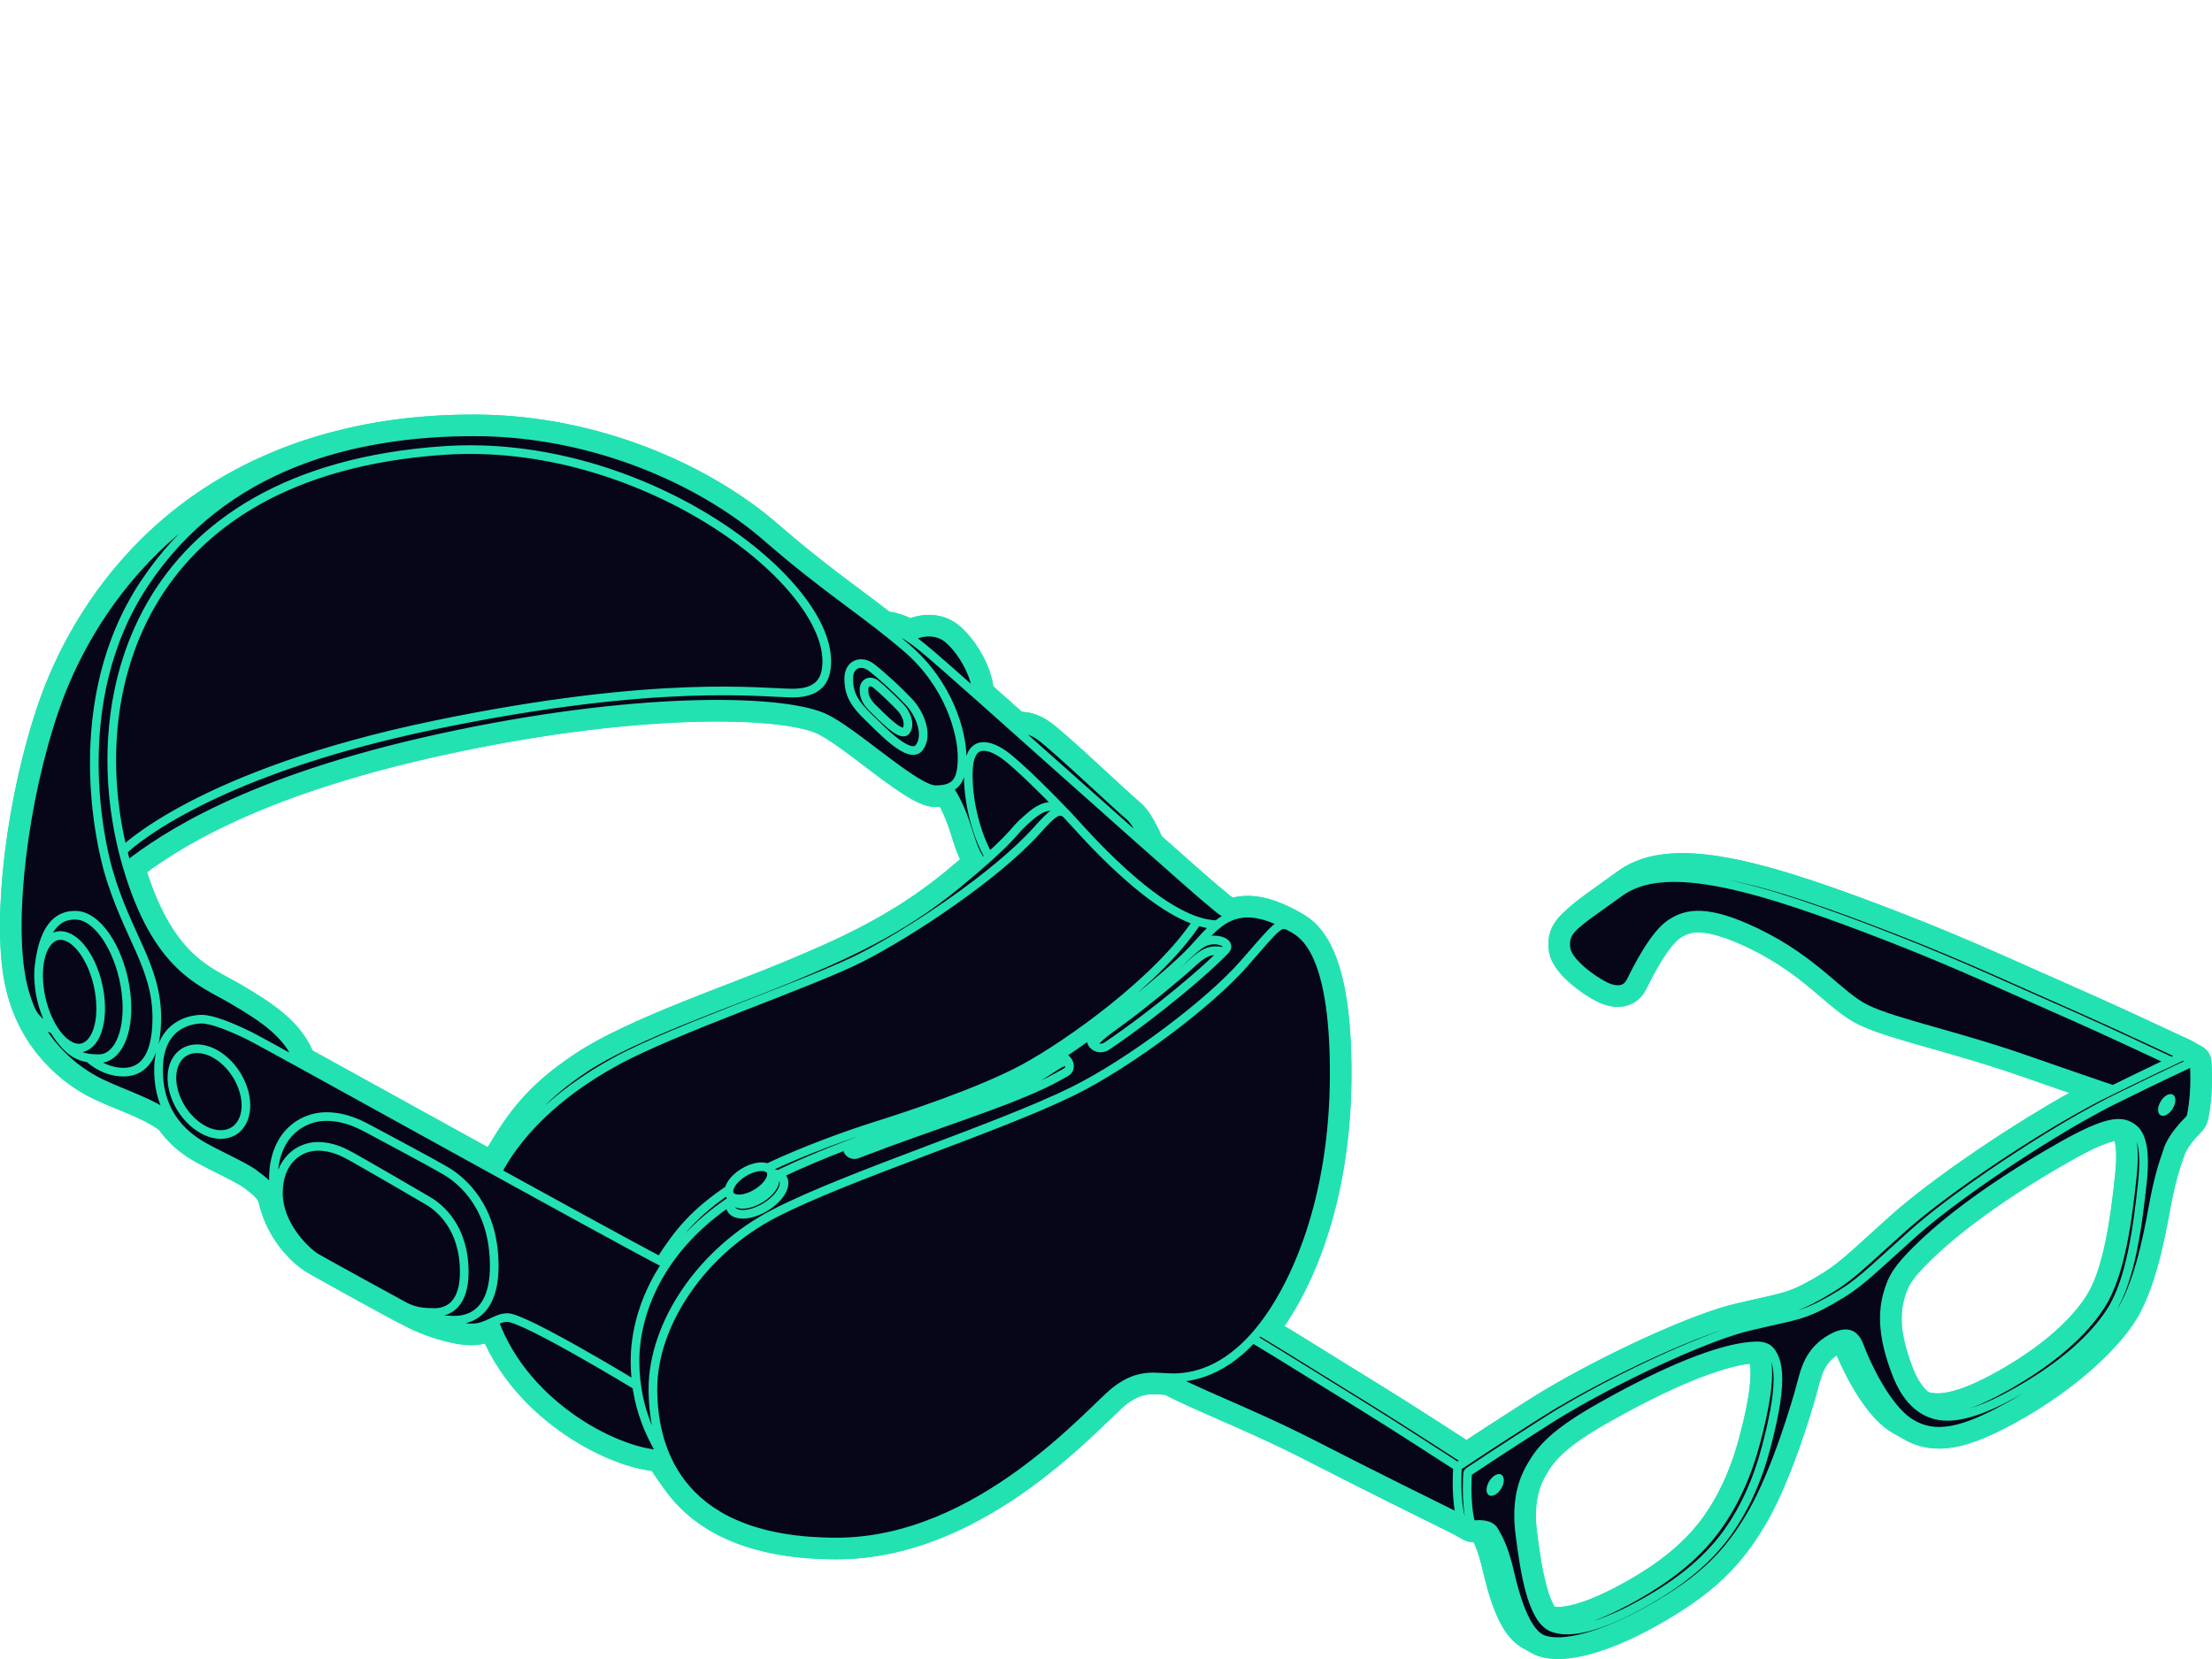 <?xml version="1.0" encoding="UTF-8"?>
<svg xmlns="http://www.w3.org/2000/svg" width="128" height="96" viewBox="0 0 128 96" fill="none">
  <g id="variant=glasses, color=primary, bg-color=body" clip-path="url(#clip0_509_25976)">
    <g id="ramblr_gfx_devices_ar_mr">
      <g id="Group">
        <g id="Group_2">
          <path id="Vector" d="M90.153 94.999C89.838 94.999 89.562 94.96 89.334 94.882C89.265 94.859 89.196 94.827 89.129 94.788L88.544 94.457C88.161 94.231 87.806 93.738 87.491 92.992C87.165 92.227 86.94 91.344 86.78 90.66C86.447 89.243 86.155 88.733 85.897 88.284L85.867 88.232L85.807 88.225C85.736 88.217 85.665 88.214 85.598 88.214C85.46 88.214 85.338 88.228 85.261 88.239C85.255 88.239 85.247 88.24 85.239 88.24C85.209 88.24 85.183 88.233 85.162 88.219L84.411 87.806L84.39 87.796C82.744 86.985 79.679 85.475 75.945 83.562C74.095 82.614 72.378 81.862 70.864 81.199C69.202 80.471 67.89 79.897 67.067 79.353C66.48 78.965 65.942 78.36 65.319 77.66C65.177 77.499 65.028 77.333 64.873 77.161C64.03 76.232 62.956 75.142 61.375 74.098C60.162 73.296 59.178 72.834 58.369 72.684C58.162 72.644 57.969 72.625 57.779 72.625C57.345 72.625 56.944 72.724 56.516 72.937C56.073 73.157 55.541 73.639 54.935 74.368C54.465 74.938 54.057 75.526 53.814 75.879L53.777 75.933C53.606 76.18 53.381 76.305 53.106 76.305C53.063 76.305 53.019 76.301 52.973 76.295C52.694 76.257 52.433 76.106 52.303 76.02C51.894 75.75 51.392 75.296 51.024 74.864C50.815 74.62 50.644 74.377 50.528 74.162C50.403 73.928 50.342 73.731 50.342 73.561C50.343 73.267 50.385 73.061 50.482 72.873C50.554 72.733 50.659 72.606 50.812 72.472C50.829 72.455 51.083 72.201 52.003 71.672C52.249 71.53 52.736 71.273 53.353 70.947C53.686 70.772 54.045 70.582 54.423 70.381C55.046 70.051 55.756 69.891 56.594 69.891C57.648 69.891 58.894 70.146 60.404 70.672C63.198 71.641 66.645 73.483 69.649 75.156C72.323 76.645 74.532 78.017 76.871 79.471C77.717 79.996 78.566 80.524 79.459 81.072C80.81 81.901 83.163 83.421 84.294 84.151L84.867 84.52L84.932 84.477C85.677 83.983 86.982 83.128 88.968 81.861C89.504 81.519 90.114 81.155 90.779 80.778C94.283 78.795 98.514 76.924 100.62 76.424C101.152 76.297 101.594 76.198 101.973 76.113L102.019 76.103C102.563 75.981 102.992 75.885 103.371 75.778C104.017 75.594 104.525 75.374 105.29 74.944L105.313 74.966L105.498 74.826C106.235 74.403 106.733 74.053 107.361 73.52C107.742 73.197 108.173 72.805 108.72 72.308C109.112 71.952 109.562 71.543 110.107 71.056C112.209 69.174 116.438 66.259 119.943 64.275C120.607 63.899 121.217 63.574 121.754 63.308L122.275 63.052L122.011 62.962C120.443 62.429 118.888 61.891 117.387 61.365C115.424 60.677 113.617 60.163 112.022 59.71C110.275 59.213 108.896 58.821 108.003 58.393C107.368 58.088 106.751 57.562 106.036 56.953C105.871 56.813 105.701 56.667 105.522 56.518C104.557 55.711 103.34 54.776 101.628 53.955C100.313 53.325 99.275 52.999 98.451 52.959C98.39 52.956 98.329 52.955 98.27 52.955C97.673 52.955 97.159 53.115 96.652 53.46C96.244 53.737 95.784 54.286 95.287 55.091C94.903 55.715 94.581 56.354 94.389 56.736L94.359 56.796C94.204 57.106 93.953 57.264 93.614 57.264C93.345 57.264 93.083 57.165 92.911 57.082C92.468 56.87 91.907 56.488 91.482 56.109C91.241 55.896 91.038 55.679 90.893 55.481C90.735 55.266 90.647 55.079 90.624 54.911C90.584 54.619 90.596 54.409 90.666 54.209C90.718 54.061 90.804 53.921 90.937 53.768C90.952 53.749 91.171 53.461 92.004 52.815C92.23 52.64 92.682 52.316 93.254 51.906L93.307 51.867C93.588 51.666 93.897 51.444 94.221 51.211C95.009 50.642 96.031 50.366 97.344 50.366C98.17 50.366 99.099 50.473 100.185 50.692C103.09 51.277 106.762 52.636 109.971 53.888C112.833 55.003 115.216 56.066 117.739 57.192L117.801 57.22C118.679 57.611 119.576 58.012 120.519 58.425C121.95 59.054 124.489 60.239 125.709 60.809C125.709 60.809 126.291 61.081 126.359 61.111L126.947 61.444C126.965 61.455 126.969 61.474 126.97 61.488C126.979 61.643 126.999 62.023 127 62.337C127.001 62.889 126.969 63.719 126.804 64.542C126.784 64.638 126.728 64.739 126.649 64.819C126.525 64.942 126.278 65.198 126.032 65.515C125.753 65.878 125.559 66.216 125.454 66.519C125.18 67.314 124.896 68.135 124.57 69.937C124.412 70.806 124.191 71.947 123.875 73.064C123.509 74.363 123.09 75.364 122.629 76.041C121.451 77.781 119.083 79.788 116.448 81.277C114.955 82.123 113.835 82.593 112.925 82.757C112.677 82.801 112.436 82.824 112.21 82.824C111.613 82.824 111.07 82.668 110.55 82.347L109.963 82.016C109.214 81.555 108.539 80.578 108.105 79.84C107.621 79.016 107.264 78.205 107.129 77.855L107.091 77.753C107.024 77.576 106.955 77.394 106.858 77.237L106.821 77.178L106.751 77.181C106.529 77.192 106.265 77.284 105.964 77.454C105.398 77.774 104.969 78.215 104.688 78.763C104.469 79.188 104.355 79.624 104.254 80.009L104.212 80.168C104.094 80.618 103.743 81.839 103.251 83.248C102.823 84.474 102.157 86.209 101.411 87.516C100.699 88.767 99.947 89.751 99.045 90.611C98.136 91.476 97.017 92.272 95.525 93.117C93.38 94.331 91.472 94.999 90.153 94.999ZM101.652 77.881C101.485 77.881 101.281 77.898 100.991 77.936C99.901 78.083 97.363 78.732 92.597 81.428C91.332 82.144 90.444 82.751 89.8 83.338C89.158 83.921 88.821 84.444 88.576 84.879C88.441 85.118 88.267 85.451 88.128 85.899C87.959 86.446 87.874 87.056 87.876 87.712C87.877 88.062 87.901 88.421 87.949 88.78C88.093 89.917 88.266 91.106 88.543 92.098C88.785 92.959 89.067 93.544 89.406 93.887L89.428 93.91L89.46 93.918C89.65 93.968 89.864 93.994 90.096 93.994C91.202 93.994 92.74 93.441 94.667 92.35C96.647 91.23 98.123 90.011 99.18 88.625C100.257 87.21 101.075 85.466 101.61 83.44C101.906 82.323 102.299 80.696 102.297 79.455C102.296 78.978 102.234 78.586 102.114 78.291C102.057 78.149 101.998 78.034 101.934 77.941L101.904 77.896L101.849 77.89C101.787 77.884 101.722 77.881 101.652 77.881ZM122.593 65.001C122.443 65.001 122.281 65.02 122.098 65.061C121.451 65.204 120.562 65.604 119.3 66.318C114.531 69.017 111.998 71.238 110.913 72.321C110.417 72.817 110.056 73.207 109.784 73.615C109.535 73.992 109.364 74.386 109.214 74.935C109.097 75.365 109.038 75.825 109.039 76.301C109.043 77.532 109.444 78.715 109.745 79.498C110.082 80.369 110.529 81.018 111.074 81.429L111.087 81.438L111.102 81.444C111.266 81.509 111.437 81.558 111.613 81.589C111.769 81.616 111.935 81.63 112.108 81.63C113.12 81.63 114.437 81.164 116.134 80.203C118.629 78.791 120.505 77.182 121.558 75.55C122.083 74.734 122.495 73.587 122.816 72.043C123.089 70.732 123.253 69.355 123.391 68.063C123.436 67.641 123.458 67.255 123.457 66.916C123.455 66.258 123.366 65.746 123.194 65.394C123.132 65.266 123.059 65.159 122.972 65.069L122.947 65.044L122.913 65.036C122.812 65.012 122.708 65.001 122.593 65.001Z" stroke="#23E2B1" stroke-width="2" stroke-linecap="round" stroke-linejoin="round"></path>
          <path id="Vector_2" d="M84.578 87.889C83.048 87.135 79.831 85.553 75.945 83.562C72.06 81.573 68.637 80.39 67.067 79.353C66.349 78.878 65.721 78.098 64.873 77.161C64.025 76.227 62.96 75.145 61.375 74.098C60.086 73.246 59.132 72.825 58.369 72.684C57.604 72.54 57.035 72.679 56.516 72.937C55.992 73.197 55.43 73.772 54.935 74.368C54.441 74.966 54.017 75.586 53.776 75.933C53.546 76.267 53.248 76.333 52.973 76.296C52.697 76.257 52.441 76.112 52.302 76.021C51.928 75.773 51.424 75.335 51.024 74.865C50.823 74.63 50.648 74.387 50.528 74.163C50.408 73.939 50.342 73.738 50.342 73.561C50.343 73.28 50.381 73.068 50.482 72.873C50.633 72.581 50.934 72.334 51.474 72.017C52.014 71.7 52.793 71.313 53.894 70.727C55.351 69.955 57.339 70.135 59.875 71.017C62.41 71.897 65.491 73.48 69.12 75.502C72.748 77.521 75.513 79.323 78.93 81.417C80.639 82.466 84.049 84.683 84.338 84.865M84.578 87.889C84.552 87.871 84.532 87.844 84.522 87.807C84.357 87.196 84.314 86.436 84.312 85.831C84.311 85.45 84.327 85.132 84.339 84.95C84.342 84.904 84.372 84.852 84.412 84.823C84.833 84.541 86.241 83.601 88.968 81.861C89.515 81.512 90.127 81.147 90.779 80.778C94.076 78.913 98.4 76.951 100.62 76.424C101.959 76.106 102.726 75.961 103.371 75.778C104.009 75.597 104.527 75.376 105.338 74.917C105.348 74.911 105.357 74.906 105.367 74.9C105.376 74.895 105.386 74.889 105.396 74.884C106.208 74.424 106.725 74.06 107.361 73.52C108.006 72.973 108.772 72.251 110.107 71.056C112.323 69.072 116.644 66.142 119.943 64.276C120.594 63.907 121.207 63.579 121.754 63.308C124.482 61.962 125.889 61.309 126.31 61.115C126.33 61.106 126.349 61.106 126.362 61.113L126.947 61.444M84.578 87.889L85.161 88.218M84.867 84.52C84.578 84.338 81.168 82.121 79.459 81.072C76.042 78.978 73.277 77.176 69.649 75.156C66.02 73.135 62.939 71.552 60.404 70.672C57.868 69.789 55.88 69.609 54.423 70.381C53.322 70.967 52.379 71.455 52.003 71.672C51.068 72.21 50.818 72.466 50.818 72.466M125.656 61.42C124.763 61.003 121.675 59.556 120.043 58.838C116.364 57.225 113.373 55.813 109.496 54.301C105.618 52.788 102.344 51.636 99.71 51.106C97.074 50.574 95.079 50.663 93.745 51.624C92.736 52.353 92.02 52.842 91.529 53.229C91.038 53.615 90.775 53.901 90.666 54.21C90.594 54.417 90.585 54.632 90.624 54.911C90.648 55.086 90.742 55.275 90.893 55.481C91.043 55.687 91.25 55.904 91.482 56.11C91.945 56.522 92.505 56.888 92.911 57.083C93.061 57.155 93.335 57.264 93.614 57.264C93.892 57.264 94.177 57.159 94.359 56.797C94.548 56.421 94.881 55.75 95.287 55.091C95.694 54.433 96.17 53.788 96.652 53.46C97.13 53.135 97.674 52.92 98.451 52.959C99.227 52.997 100.231 53.285 101.628 53.955C103.344 54.779 104.551 55.706 105.522 56.518C106.494 57.331 107.225 58.02 108.003 58.393C109.704 59.209 113.26 59.918 117.387 61.365C119.182 61.995 120.84 62.565 122.275 63.052M126.359 61.111C126.047 60.97 122.358 59.234 120.518 58.425C116.84 56.811 113.849 55.399 109.971 53.888C106.093 52.375 102.82 51.223 100.185 50.693C97.549 50.16 95.555 50.25 94.221 51.211C93.212 51.94 92.346 52.55 92.004 52.815C91.153 53.474 90.942 53.762 90.942 53.762M126.947 61.444C126.933 61.437 126.915 61.437 126.895 61.446C126.474 61.639 125.066 62.293 122.339 63.639C121.791 63.91 121.179 64.238 120.527 64.606C117.229 66.473 112.908 69.403 110.691 71.387C109.356 72.581 108.591 73.304 107.946 73.851C107.31 74.391 106.793 74.755 105.98 75.215C105.971 75.22 105.961 75.226 105.951 75.231C105.942 75.237 105.932 75.242 105.923 75.247C105.111 75.707 104.594 75.927 103.955 76.109C103.311 76.291 102.544 76.436 101.205 76.755C98.984 77.282 94.66 79.244 91.363 81.109C90.712 81.478 90.099 81.843 89.552 82.192C86.826 83.932 85.418 84.872 84.997 85.154C84.956 85.182 84.926 85.235 84.923 85.281C84.912 85.463 84.896 85.781 84.897 86.162C84.899 86.766 84.942 87.526 85.107 88.137C85.127 88.211 85.184 88.248 85.261 88.239C85.414 88.217 85.651 88.199 85.88 88.236C86.112 88.273 86.337 88.367 86.463 88.583C86.767 89.112 87.04 89.611 87.364 90.991C87.525 91.679 87.753 92.566 88.075 93.323C88.353 93.98 88.703 94.537 89.129 94.788M126.947 61.444C126.96 61.452 126.969 61.467 126.97 61.488C126.97 61.488 126.999 61.957 127 62.337C127.002 62.942 126.963 63.748 126.804 64.542C126.784 64.638 126.726 64.741 126.649 64.819C126.497 64.969 126.262 65.218 126.032 65.515C125.803 65.813 125.577 66.162 125.455 66.519C125.153 67.39 124.885 68.195 124.57 69.937C124.412 70.806 124.191 71.947 123.875 73.064C123.56 74.184 123.147 75.28 122.628 76.041C121.577 77.596 119.376 79.622 116.448 81.277C114.982 82.107 113.857 82.589 112.925 82.757C111.994 82.924 111.251 82.78 110.548 82.347M110.548 82.347C109.847 81.916 109.193 81.029 108.689 80.171C108.185 79.313 107.829 78.486 107.714 78.186C107.598 77.886 107.484 77.523 107.232 77.324C106.982 77.123 106.589 77.1 105.964 77.454C105.962 77.456 105.96 77.457 105.958 77.458C105.956 77.459 105.953 77.46 105.951 77.462C105.326 77.815 104.935 78.281 104.688 78.763C104.439 79.246 104.327 79.737 104.212 80.168C104.1 80.597 103.748 81.823 103.251 83.248C102.753 84.673 102.107 86.296 101.411 87.517C100.712 88.744 99.975 89.725 99.045 90.611C98.114 91.497 96.99 92.288 95.525 93.117L95.516 93.122C92.591 94.777 90.391 95.242 89.333 94.882C89.263 94.858 89.195 94.827 89.129 94.788M110.548 82.347L109.963 82.016C109.263 81.585 108.609 80.698 108.105 79.84C107.601 78.982 107.245 78.156 107.129 77.855C107.044 77.634 106.959 77.378 106.82 77.179M89.129 94.788L88.544 94.457C88.118 94.206 87.768 93.649 87.491 92.992C87.168 92.235 86.94 91.348 86.78 90.66C86.456 89.28 86.182 88.781 85.879 88.252C85.875 88.245 85.871 88.24 85.867 88.233M89.429 93.91C90.441 94.195 92.131 93.785 94.667 92.35C96.488 91.32 98.045 90.114 99.18 88.625C100.311 87.139 101.104 85.357 101.61 83.44C101.972 82.073 102.298 80.594 102.297 79.455C102.295 79.003 102.241 78.605 102.114 78.291C102.05 78.132 101.982 78.001 101.903 77.897M111.085 81.438C111.252 81.505 111.428 81.556 111.613 81.589C112.753 81.791 114.313 81.234 116.134 80.203C118.842 78.671 120.582 77.061 121.558 75.55C122.153 74.627 122.539 73.375 122.816 72.043C123.093 70.71 123.26 69.296 123.39 68.063C123.437 67.621 123.458 67.243 123.457 66.916C123.454 66.164 123.341 65.696 123.194 65.394C123.117 65.237 123.031 65.127 122.948 65.046M99.764 88.956C100.896 87.47 101.688 85.687 102.195 83.771C102.556 82.404 102.883 80.925 102.881 79.786C102.88 79.334 102.826 78.936 102.698 78.622C102.554 78.261 102.387 78.048 102.122 77.951C101.859 77.853 101.507 77.868 100.991 77.936C99.949 78.077 97.473 78.669 92.597 81.429C91.259 82.186 90.4 82.791 89.8 83.338C89.2 83.883 88.859 84.377 88.576 84.879C88.452 85.1 88.273 85.434 88.128 85.899C87.984 86.365 87.874 86.96 87.876 87.712C87.877 88.038 87.898 88.394 87.949 88.78C88.086 89.861 88.259 91.083 88.543 92.098C88.828 93.112 89.219 93.924 89.816 94.173C90.799 94.576 92.543 94.214 95.252 92.681C97.072 91.651 98.629 90.445 99.764 88.956ZM122.143 75.88C122.737 74.957 123.123 73.706 123.4 72.374C123.677 71.041 123.844 69.627 123.975 68.394C124.022 67.952 124.042 67.573 124.041 67.247C124.039 66.495 123.926 66.026 123.778 65.725C123.633 65.425 123.451 65.295 123.325 65.216C123.042 65.034 122.699 64.927 122.098 65.061C121.496 65.195 120.637 65.561 119.299 66.319C114.423 69.078 111.951 71.285 110.913 72.321C110.396 72.838 110.047 73.22 109.784 73.615C109.522 74.01 109.357 74.412 109.214 74.935C109.089 75.391 109.038 75.849 109.039 76.301C109.043 77.439 109.378 78.544 109.745 79.499C110.262 80.836 111.061 81.718 112.198 81.92C113.337 82.122 114.898 81.564 116.718 80.534C119.427 79.001 121.167 77.392 122.143 75.88Z" stroke="#23E2B1" stroke-width="2" stroke-linecap="round" stroke-linejoin="round"></path>
          <path id="Vector_3" d="M125.379 63.376C125.242 63.453 125.117 63.587 125.027 63.74C124.935 63.896 124.879 64.067 124.88 64.223C124.88 64.378 124.937 64.487 125.029 64.537C125.12 64.588 125.245 64.58 125.382 64.502C125.521 64.424 125.644 64.291 125.735 64.138C125.826 63.983 125.882 63.811 125.881 63.656C125.881 63.5 125.825 63.392 125.732 63.341C125.642 63.29 125.518 63.297 125.379 63.376Z" stroke="#23E2B1" stroke-width="2" stroke-linecap="round" stroke-linejoin="round"></path>
          <path id="Vector_4" d="M86.876 86.126C86.966 85.973 87.022 85.801 87.021 85.646C87.021 85.49 86.964 85.382 86.874 85.33C86.783 85.279 86.657 85.287 86.519 85.366C86.381 85.443 86.257 85.577 86.166 85.73C86.076 85.885 86.021 86.056 86.021 86.212C86.022 86.367 86.078 86.476 86.169 86.527C86.259 86.577 86.385 86.569 86.522 86.492C86.661 86.413 86.786 86.28 86.876 86.126Z" stroke="#23E2B1" stroke-width="2" stroke-linecap="round" stroke-linejoin="round"></path>
        </g>
        <g id="Group_3">
          <path id="Vector_5" d="M74.672 53.636C73.213 52.819 72.202 52.706 71.404 52.963C70.826 52.963 70.487 52.525 69.896 52.062C69.647 51.867 68.145 50.543 66.397 48.993C66.397 48.992 65.843 47.607 65.312 47.183C64.781 46.759 61.004 43.172 60.177 42.594C59.351 42.015 58.797 42.229 58.797 42.229C58.097 41.604 57.286 40.881 56.5 40.183C56.541 39.18 55.711 37.696 54.879 36.982C54.046 36.269 52.917 36.674 52.645 36.912C52.09 36.539 51.705 36.422 51.066 36.35C49.16 34.857 47.254 33.594 44.339 31.062C40.709 27.91 34.453 24.988 27.429 24.988C26.006 24.988 24.563 25.068 23.129 25.252C10.222 26.942 4.991 35.748 3.18 40.993C1.37 46.238 0.544 53.132 1.252 56.69C1.961 60.247 4.44 62.012 5.827 62.677C7.214 63.342 8.807 63.797 9.946 64.694L9.947 64.693C10.508 65.547 11.27 66.07 11.871 66.4C12.801 66.91 14.178 67.527 14.69 67.912C15.202 68.298 15.749 68.67 15.941 69.341L15.945 69.343C16.351 71.226 17.682 72.422 18.301 72.782C19.037 73.209 23.287 75.559 23.861 75.826C24.881 76.378 26.396 76.841 27.301 76.841C27.843 76.841 28.229 76.627 28.6 76.455C30.45 81.526 35.978 84.149 38.292 84.149C38.6 84.66 38.931 85.136 39.262 85.589L39.264 85.588C40.705 87.641 43.432 89.231 48.407 89.231C56.717 89.231 63.175 81.541 64.564 80.472C65.954 79.404 66.853 79.725 67.861 79.725C68.869 79.725 70.858 79.484 72.901 76.974C74.945 74.464 77.206 69.417 77.206 62.1C77.206 54.784 75.299 53.983 74.672 53.636ZM25.451 42.712C36.56 40.284 45.018 40.405 47.605 41.495C49.272 42.196 52.957 45.698 54.137 45.698C54.434 45.698 54.679 45.666 54.879 45.597C55.585 46.542 55.955 47.905 56.114 48.385C56.273 48.865 56.485 49.511 56.856 49.927C56.443 50.29 55.939 50.718 55.32 51.226C52.064 53.898 48.808 55.312 45.631 56.636C42.454 57.959 36.763 59.879 33.891 61.773C31.018 63.667 30.026 65.224 28.6 67.732C28.6 67.732 20.089 63.032 17.294 61.494C16.716 59.852 15.221 58.888 13.45 57.847C11.68 56.805 9.082 56.039 7.346 50.095C9.437 48.475 14.25 45.161 25.451 42.712Z" stroke="#23E2B1" stroke-width="2" stroke-linecap="round" stroke-linejoin="round"></path>
          <path id="Vector_6" d="M74.672 53.636C74.045 53.288 73.936 53.529 71.975 55.772C70.013 58.015 65.415 61.499 62.085 63.142C57.753 65.278 49.143 68.002 44.866 70.192C40.588 72.381 37.782 76.627 37.782 80.366C37.782 84.104 39.471 89.231 48.407 89.231C56.717 89.231 63.175 81.541 64.564 80.472C65.954 79.404 66.853 79.725 67.861 79.725C68.869 79.725 70.858 79.484 72.901 76.974C74.945 74.464 77.206 69.417 77.206 62.1C77.206 54.784 75.299 53.983 74.672 53.636ZM74.672 53.636C71.43 51.82 70.394 53.475 69.005 54.971C67.615 56.466 62.303 60.792 58.897 62.528C55.806 64.103 49.932 65.591 45.023 67.968M2.255 55.953C2.556 53.222 3.681 52.962 4.339 52.962C4.482 52.962 4.632 52.98 4.787 53.031C6.043 53.444 7.181 55.607 7.33 57.861C7.462 59.869 6.764 61.263 5.723 61.263C4.668 61.263 3.998 61.013 3.105 59.566C2.551 59.389 1.964 58.969 1.716 58.259M38.548 73.149C35.03 71.34 15.468 60.445 14.432 59.938C13.397 59.43 12.28 58.976 11.681 58.976C11.081 58.976 9.174 59.243 9.174 61.914C9.174 64.584 10.786 65.805 11.871 66.4C12.801 66.91 14.178 67.527 14.69 67.912C15.202 68.298 15.749 68.67 15.941 69.341M18.301 72.782C17.566 72.355 15.822 70.752 15.822 68.216C15.822 65.679 17.457 64.611 18.873 64.611C20.018 64.611 20.89 65.091 21.435 65.385C21.98 65.679 25.004 67.281 25.848 67.788C26.693 68.296 28.6 69.818 28.6 73.263C28.6 76.707 26.284 76.387 26.066 76.387C25.004 76.387 24.435 76.093 23.861 75.826M18.301 72.782C19.037 73.209 23.287 75.559 23.861 75.826M18.301 72.782C17.75 72.462 16.111 70.935 16.111 69.035C16.111 67.135 17.335 66.335 18.396 66.335C19.253 66.335 19.906 66.695 20.314 66.915C20.722 67.135 24.17 69.126 24.803 69.506C25.435 69.886 26.864 71.025 26.864 73.605C26.864 76.185 25.129 75.945 24.966 75.945C24.17 75.945 23.727 75.769 23.311 75.543C22.902 75.321 18.852 73.102 18.301 72.782ZM23.861 75.826C24.881 76.378 26.396 76.841 27.301 76.841C28.206 76.841 28.678 76.243 29.367 76.243C30.352 76.243 36.842 80.184 36.842 80.184M28.6 76.455C30.45 81.526 35.978 84.149 38.292 84.149M7.114 49.237C7.114 49.237 11.493 44.773 25.216 41.938C38.145 39.267 44.143 40.106 45.874 40.106C47.605 40.106 47.841 39.103 47.841 38.255C47.841 33.434 37.02 25.297 25.688 26.068C7.666 27.295 4.597 40.685 7.346 50.095M7.346 50.095C9.082 56.039 11.68 56.805 13.45 57.847C15.221 58.888 16.716 59.852 17.294 61.494M7.346 50.095C9.437 48.475 14.25 45.161 25.451 42.712C36.56 40.284 45.018 40.405 47.605 41.495C49.272 42.196 52.957 45.698 54.137 45.698C55.318 45.698 55.672 45.197 55.672 43.809C55.672 42.42 54.934 39.624 52.485 37.513C50.035 35.401 47.969 34.215 44.339 31.062C40.709 27.91 34.453 24.988 27.429 24.988C20.405 24.988 12.909 26.926 8.365 33.752C3.82 40.579 5.854 48.938 6.269 50.384C7.346 54.135 9.073 55.909 9.073 58.888C9.073 61.867 7.715 62.041 7.125 62.041C6.535 62.041 5.785 61.806 5.144 61.226M23.13 25.252C10.222 26.943 4.991 35.748 3.18 40.993C1.37 46.238 0.544 53.132 1.252 56.69C1.961 60.247 4.44 62.012 5.827 62.677C7.214 63.342 8.807 63.798 9.946 64.694M61.751 47.145C60.761 46.059 59.794 47.075 59.211 47.593C58.629 48.112 58.576 48.553 55.32 51.226C52.064 53.898 48.808 55.312 45.631 56.636C42.454 57.959 36.763 59.879 33.891 61.773C31.018 63.667 30.026 65.224 28.6 67.732M61.751 47.145C62.223 47.607 67.096 53.489 70.432 53.507M61.751 47.145C61.279 46.682 60.866 47.087 60.01 48.041C57.652 50.671 52.721 53.942 49.828 55.417C46.936 56.892 39.086 59.524 35.604 61.433C32.121 63.342 29.908 65.656 28.78 67.831M56.856 49.927C56.485 49.511 56.273 48.865 56.114 48.385C55.955 47.905 55.585 46.543 54.879 45.597M71.404 52.962C70.826 52.962 70.487 52.525 69.896 52.062C69.306 51.599 61.687 44.804 60.403 43.663C59.119 42.521 54.38 38.266 53.361 37.449C52.342 36.631 51.945 36.45 51.066 36.35M56.5 40.183C56.541 39.18 55.711 37.696 54.879 36.982C54.046 36.269 52.917 36.674 52.645 36.912M66.397 48.993C66.397 48.993 65.844 47.607 65.312 47.183C64.781 46.759 61.004 43.172 60.177 42.594C59.351 42.015 58.797 42.229 58.797 42.229M62.115 47.542C61.215 46.56 58.892 44.202 58.023 43.621C57.155 43.041 56.029 42.751 56.029 44.802C56.029 46.852 56.701 48.69 57.237 49.588M42.248 69.168L42.446 69.473C42.523 69.596 42.673 69.675 42.891 69.691C43.44 69.729 44.21 69.345 44.612 68.832C44.863 68.511 44.91 68.215 44.775 68.03L44.587 67.738M42.344 69.316C42.103 69.824 42.306 70.223 42.885 70.263C43.582 70.312 44.56 69.824 45.07 69.173C45.579 68.522 45.427 67.955 44.73 67.906C44.718 67.906 44.706 67.905 44.694 67.904M63.488 59.577C62.667 60.189 63.45 60.939 64.062 60.524C66.948 58.57 69.914 56.035 70.909 54.971C71.183 54.678 70.803 54.393 70.26 54.393C69.716 54.393 69.352 54.671 68.697 55.285M49.269 66.167C48.775 66.353 49.14 66.963 49.606 66.783C53.861 65.136 58.257 63.824 60.801 62.528C61.005 62.423 61.477 62.165 61.693 62.041C62.184 61.758 61.669 60.874 61.078 61.248M42.274 69.502C38.128 72.281 36.746 75.988 36.746 78.763C36.746 81.808 38 83.864 39.262 85.589M44.41 67.583C46.566 66.552 49.223 65.613 50.56 65.193C52.365 64.626 56.674 63.218 59.249 61.828C61.824 60.437 67.052 56.724 69.286 53.308M42.192 68.826C40.204 70.167 39.262 71.294 38.201 72.969M70.798 55.086C70.675 55.039 70.521 55.011 70.351 55.011C69.807 55.011 69.448 55.296 68.788 55.904C68.165 56.478 65.981 58.271 64.939 59.023C63.896 59.775 63.17 60.291 63.349 60.538M61.869 61.565C61.702 61.157 61.072 61.742 60.108 62.311C59.144 62.88 56.469 63.979 54.954 64.47C53.439 64.962 50.143 66.216 49.74 66.341C49.337 66.466 49.085 66.619 49.23 66.761M14.118 63.169C13.739 61.797 12.522 60.685 11.402 60.685C10.281 60.685 9.68 61.797 10.06 63.169C10.44 64.54 11.657 65.652 12.777 65.652C13.898 65.652 14.498 64.54 14.118 63.169ZM5.814 57.98C5.698 56.211 4.804 54.513 3.819 54.189C2.833 53.864 2.128 55.035 2.245 56.804C2.361 58.573 3.255 60.27 4.241 60.595C5.226 60.92 5.931 59.749 5.814 57.98ZM50.436 38.629C49.848 38.173 49.112 38.396 49.112 39.278C49.112 40.16 49.443 40.718 50.237 41.483C51.031 42.249 52.66 44 53.202 43.248C53.745 42.495 53.202 41.263 52.606 40.627C52.011 39.991 51.071 39.122 50.436 38.629ZM50.674 39.584C50.373 39.35 49.997 39.464 49.997 39.915C49.997 40.366 50.166 40.652 50.572 41.043C50.978 41.435 52.149 42.676 52.427 42.291C52.704 41.907 52.427 41.276 52.122 40.951C51.818 40.626 50.998 39.836 50.674 39.584ZM44.406 68.515C44.808 68.002 44.688 67.555 44.139 67.517C43.59 67.478 42.82 67.863 42.418 68.375C42.017 68.888 42.137 69.335 42.686 69.373C43.235 69.412 44.005 69.027 44.406 68.515Z" stroke="#23E2B1" stroke-width="2" stroke-linecap="round" stroke-linejoin="round"></path>
        </g>
      </g>
      <g id="Group_4">
        <g id="Group_5">
          <path id="Vector_7" d="M90.153 94.999C89.838 94.999 89.562 94.96 89.334 94.882C89.265 94.859 89.196 94.827 89.129 94.788L88.544 94.457C88.161 94.231 87.806 93.738 87.491 92.992C87.165 92.227 86.94 91.344 86.78 90.66C86.447 89.243 86.155 88.733 85.897 88.284L85.867 88.232L85.807 88.225C85.736 88.217 85.665 88.214 85.598 88.214C85.46 88.214 85.338 88.228 85.261 88.239C85.255 88.239 85.247 88.24 85.239 88.24C85.209 88.24 85.183 88.233 85.162 88.219L84.411 87.806L84.39 87.796C82.744 86.985 79.679 85.475 75.945 83.562C74.095 82.614 72.378 81.862 70.864 81.199C69.202 80.471 67.89 79.897 67.067 79.353C66.48 78.965 65.942 78.36 65.319 77.66C65.177 77.499 65.028 77.333 64.873 77.161C64.03 76.232 62.956 75.142 61.375 74.098C60.162 73.296 59.178 72.834 58.369 72.684C58.162 72.644 57.969 72.625 57.779 72.625C57.345 72.625 56.944 72.724 56.516 72.937C56.073 73.157 55.541 73.639 54.935 74.368C54.465 74.938 54.057 75.526 53.814 75.879L53.777 75.933C53.606 76.18 53.381 76.305 53.106 76.305C53.063 76.305 53.019 76.301 52.973 76.295C52.694 76.257 52.433 76.106 52.303 76.02C51.894 75.75 51.392 75.296 51.024 74.864C50.815 74.62 50.644 74.377 50.528 74.162C50.403 73.928 50.342 73.731 50.342 73.561C50.343 73.267 50.385 73.061 50.482 72.873C50.554 72.733 50.659 72.606 50.812 72.472C50.829 72.455 51.083 72.201 52.003 71.672C52.249 71.53 52.736 71.273 53.353 70.947C53.686 70.772 54.045 70.582 54.423 70.381C55.046 70.051 55.756 69.891 56.594 69.891C57.648 69.891 58.894 70.146 60.404 70.672C63.198 71.641 66.645 73.483 69.649 75.156C72.323 76.645 74.532 78.017 76.871 79.471C77.717 79.996 78.566 80.524 79.459 81.072C80.81 81.901 83.163 83.421 84.294 84.151L84.867 84.52L84.932 84.477C85.677 83.983 86.982 83.128 88.968 81.861C89.504 81.519 90.114 81.155 90.779 80.778C94.283 78.795 98.514 76.924 100.62 76.424C101.152 76.297 101.594 76.198 101.973 76.113L102.019 76.103C102.563 75.981 102.992 75.885 103.371 75.778C104.017 75.594 104.525 75.374 105.29 74.944L105.313 74.966L105.498 74.826C106.235 74.403 106.733 74.053 107.361 73.52C107.742 73.197 108.173 72.805 108.72 72.308C109.112 71.952 109.562 71.543 110.107 71.056C112.209 69.174 116.438 66.259 119.943 64.275C120.607 63.899 121.217 63.574 121.754 63.308L122.275 63.052L122.011 62.962C120.443 62.429 118.888 61.891 117.387 61.365C115.424 60.677 113.617 60.163 112.022 59.71C110.275 59.213 108.896 58.821 108.003 58.393C107.368 58.088 106.751 57.562 106.036 56.953C105.871 56.813 105.701 56.667 105.522 56.518C104.557 55.711 103.34 54.776 101.628 53.955C100.313 53.325 99.275 52.999 98.451 52.959C98.39 52.956 98.329 52.955 98.27 52.955C97.673 52.955 97.159 53.115 96.652 53.46C96.244 53.737 95.784 54.286 95.287 55.091C94.903 55.715 94.581 56.354 94.389 56.736L94.359 56.796C94.204 57.106 93.953 57.264 93.614 57.264C93.345 57.264 93.083 57.165 92.911 57.082C92.468 56.87 91.907 56.488 91.482 56.109C91.241 55.896 91.038 55.679 90.893 55.481C90.735 55.266 90.647 55.079 90.624 54.911C90.584 54.619 90.596 54.409 90.666 54.209C90.718 54.061 90.804 53.921 90.937 53.768C90.952 53.749 91.171 53.461 92.004 52.815C92.23 52.64 92.682 52.316 93.254 51.906L93.307 51.867C93.588 51.666 93.897 51.444 94.221 51.211C95.009 50.642 96.031 50.366 97.344 50.366C98.17 50.366 99.099 50.473 100.185 50.692C103.09 51.277 106.762 52.636 109.971 53.888C112.833 55.003 115.216 56.066 117.739 57.192L117.801 57.22C118.679 57.611 119.576 58.012 120.519 58.425C121.95 59.054 124.489 60.239 125.709 60.809C125.709 60.809 126.291 61.081 126.359 61.111L126.947 61.444C126.965 61.455 126.969 61.474 126.97 61.488C126.979 61.643 126.999 62.023 127 62.337C127.001 62.889 126.969 63.719 126.804 64.542C126.784 64.638 126.728 64.739 126.649 64.819C126.525 64.942 126.278 65.198 126.032 65.515C125.753 65.878 125.559 66.216 125.454 66.519C125.18 67.314 124.896 68.135 124.57 69.937C124.412 70.806 124.191 71.947 123.875 73.064C123.509 74.363 123.09 75.364 122.629 76.041C121.451 77.781 119.083 79.788 116.448 81.277C114.955 82.123 113.835 82.593 112.925 82.757C112.677 82.801 112.436 82.824 112.21 82.824C111.613 82.824 111.07 82.668 110.55 82.347L109.963 82.016C109.214 81.555 108.539 80.578 108.105 79.84C107.621 79.016 107.264 78.205 107.129 77.855L107.091 77.753C107.024 77.576 106.955 77.394 106.858 77.237L106.821 77.178L106.751 77.181C106.529 77.192 106.265 77.284 105.964 77.454C105.398 77.774 104.969 78.215 104.688 78.763C104.469 79.188 104.355 79.624 104.254 80.009L104.212 80.168C104.094 80.618 103.743 81.839 103.251 83.248C102.823 84.474 102.157 86.209 101.411 87.516C100.699 88.767 99.947 89.751 99.045 90.611C98.136 91.476 97.017 92.272 95.525 93.117C93.38 94.331 91.472 94.999 90.153 94.999ZM101.652 77.881C101.485 77.881 101.281 77.898 100.991 77.936C99.901 78.083 97.363 78.732 92.597 81.428C91.332 82.144 90.444 82.751 89.8 83.338C89.158 83.921 88.821 84.444 88.576 84.879C88.441 85.118 88.267 85.451 88.128 85.899C87.959 86.446 87.874 87.056 87.876 87.712C87.877 88.062 87.901 88.421 87.949 88.78C88.093 89.917 88.266 91.106 88.543 92.098C88.785 92.959 89.067 93.544 89.406 93.887L89.428 93.91L89.46 93.918C89.65 93.968 89.864 93.994 90.096 93.994C91.202 93.994 92.74 93.441 94.667 92.35C96.647 91.23 98.123 90.011 99.18 88.625C100.257 87.21 101.075 85.466 101.61 83.44C101.906 82.323 102.299 80.696 102.297 79.455C102.296 78.978 102.234 78.586 102.114 78.291C102.057 78.149 101.998 78.034 101.934 77.941L101.904 77.896L101.849 77.89C101.787 77.884 101.722 77.881 101.652 77.881ZM122.593 65.001C122.443 65.001 122.281 65.02 122.098 65.061C121.451 65.204 120.562 65.604 119.3 66.318C114.531 69.017 111.998 71.238 110.913 72.321C110.417 72.817 110.056 73.207 109.784 73.615C109.535 73.992 109.364 74.386 109.214 74.935C109.097 75.365 109.038 75.825 109.039 76.301C109.043 77.532 109.444 78.715 109.745 79.498C110.082 80.369 110.529 81.018 111.074 81.429L111.087 81.438L111.102 81.444C111.266 81.509 111.437 81.558 111.613 81.589C111.769 81.616 111.935 81.63 112.108 81.63C113.12 81.63 114.437 81.164 116.134 80.203C118.629 78.791 120.505 77.182 121.558 75.55C122.083 74.734 122.495 73.587 122.816 72.043C123.089 70.732 123.253 69.355 123.391 68.063C123.436 67.641 123.458 67.255 123.457 66.916C123.455 66.258 123.366 65.746 123.194 65.394C123.132 65.266 123.059 65.159 122.972 65.069L122.947 65.044L122.913 65.036C122.812 65.012 122.708 65.001 122.593 65.001Z" fill="#060618"></path>
          <path id="Vector_8" d="M84.578 87.889C83.048 87.135 79.831 85.553 75.945 83.562C72.06 81.573 68.637 80.39 67.067 79.353C66.349 78.878 65.721 78.098 64.873 77.161C64.025 76.227 62.96 75.145 61.375 74.098C60.086 73.246 59.132 72.825 58.369 72.684C57.604 72.54 57.035 72.679 56.516 72.937C55.992 73.197 55.43 73.772 54.935 74.368C54.441 74.966 54.017 75.586 53.776 75.933C53.546 76.267 53.248 76.333 52.973 76.296C52.697 76.257 52.441 76.112 52.302 76.021C51.928 75.773 51.424 75.335 51.024 74.865C50.823 74.63 50.648 74.387 50.528 74.163C50.408 73.939 50.342 73.738 50.342 73.561C50.343 73.28 50.381 73.068 50.482 72.873C50.633 72.581 50.934 72.334 51.474 72.017C52.014 71.7 52.793 71.313 53.894 70.727C55.351 69.955 57.339 70.135 59.875 71.017C62.41 71.897 65.491 73.48 69.12 75.502C72.748 77.521 75.513 79.323 78.93 81.417C80.639 82.466 84.049 84.683 84.338 84.865M84.578 87.889C84.552 87.871 84.532 87.844 84.522 87.807C84.357 87.196 84.314 86.436 84.312 85.831C84.311 85.45 84.327 85.132 84.339 84.95C84.342 84.904 84.372 84.852 84.412 84.823C84.833 84.541 86.241 83.601 88.968 81.861C89.515 81.512 90.127 81.147 90.779 80.778C94.076 78.913 98.4 76.951 100.62 76.424C101.959 76.106 102.726 75.961 103.371 75.778C104.009 75.597 104.527 75.376 105.338 74.917C105.348 74.911 105.357 74.906 105.367 74.9C105.376 74.895 105.386 74.889 105.396 74.884C106.208 74.424 106.725 74.06 107.361 73.52C108.006 72.973 108.772 72.251 110.107 71.056C112.323 69.072 116.644 66.142 119.943 64.276C120.594 63.907 121.207 63.579 121.754 63.308C124.482 61.962 125.889 61.309 126.31 61.115C126.33 61.106 126.349 61.106 126.362 61.113L126.947 61.444M84.578 87.889L85.161 88.218M84.867 84.52C84.578 84.338 81.168 82.121 79.459 81.072C76.042 78.978 73.277 77.176 69.649 75.156C66.02 73.135 62.939 71.552 60.404 70.672C57.868 69.789 55.88 69.609 54.423 70.381C53.322 70.967 52.379 71.455 52.003 71.672C51.068 72.21 50.818 72.466 50.818 72.466M125.656 61.42C124.763 61.003 121.675 59.556 120.043 58.838C116.364 57.225 113.373 55.813 109.496 54.301C105.618 52.788 102.344 51.636 99.71 51.106C97.074 50.574 95.079 50.663 93.745 51.624C92.736 52.353 92.02 52.842 91.529 53.229C91.038 53.615 90.775 53.901 90.666 54.21C90.594 54.417 90.585 54.632 90.624 54.911C90.648 55.086 90.742 55.275 90.893 55.481C91.043 55.687 91.25 55.904 91.482 56.11C91.945 56.522 92.505 56.888 92.911 57.083C93.061 57.155 93.335 57.264 93.614 57.264C93.892 57.264 94.177 57.159 94.359 56.797C94.548 56.421 94.881 55.75 95.287 55.091C95.694 54.433 96.17 53.788 96.652 53.46C97.13 53.135 97.674 52.92 98.451 52.959C99.227 52.997 100.231 53.285 101.628 53.955C103.344 54.779 104.551 55.706 105.522 56.518C106.494 57.331 107.225 58.02 108.003 58.393C109.704 59.209 113.26 59.918 117.387 61.365C119.182 61.995 120.84 62.565 122.275 63.052M126.359 61.111C126.047 60.97 122.358 59.234 120.518 58.425C116.84 56.811 113.849 55.399 109.971 53.888C106.093 52.375 102.82 51.223 100.185 50.693C97.549 50.16 95.555 50.25 94.221 51.211C93.212 51.94 92.346 52.55 92.004 52.815C91.153 53.474 90.942 53.762 90.942 53.762M126.947 61.444C126.933 61.437 126.915 61.437 126.895 61.446C126.474 61.639 125.066 62.293 122.339 63.639C121.791 63.91 121.179 64.238 120.527 64.606C117.229 66.473 112.908 69.403 110.691 71.387C109.356 72.581 108.591 73.304 107.946 73.851C107.31 74.391 106.793 74.755 105.98 75.215C105.971 75.22 105.961 75.226 105.951 75.231C105.942 75.237 105.932 75.242 105.923 75.247C105.111 75.707 104.594 75.927 103.955 76.109C103.311 76.291 102.544 76.436 101.205 76.755C98.984 77.282 94.66 79.244 91.363 81.109C90.712 81.478 90.099 81.843 89.552 82.192C86.826 83.932 85.418 84.872 84.997 85.154C84.956 85.182 84.926 85.235 84.923 85.281C84.912 85.463 84.896 85.781 84.897 86.162C84.899 86.766 84.942 87.526 85.107 88.137C85.127 88.211 85.184 88.248 85.261 88.239C85.414 88.217 85.651 88.199 85.88 88.236C86.112 88.273 86.337 88.367 86.463 88.583C86.767 89.112 87.04 89.611 87.364 90.991C87.525 91.679 87.753 92.566 88.075 93.323C88.353 93.98 88.703 94.537 89.129 94.788M126.947 61.444C126.96 61.452 126.969 61.467 126.97 61.488C126.97 61.488 126.999 61.957 127 62.337C127.002 62.942 126.963 63.748 126.804 64.542C126.784 64.638 126.726 64.741 126.649 64.819C126.497 64.969 126.262 65.218 126.032 65.515C125.803 65.813 125.577 66.162 125.455 66.519C125.153 67.39 124.885 68.195 124.57 69.937C124.412 70.806 124.191 71.947 123.875 73.064C123.56 74.184 123.147 75.28 122.628 76.041C121.577 77.596 119.376 79.622 116.448 81.277C114.982 82.107 113.857 82.589 112.925 82.757C111.994 82.924 111.251 82.78 110.548 82.347M110.548 82.347C109.847 81.916 109.193 81.029 108.689 80.171C108.185 79.313 107.829 78.486 107.714 78.186C107.598 77.886 107.484 77.523 107.232 77.324C106.982 77.123 106.589 77.1 105.964 77.454C105.962 77.456 105.96 77.457 105.958 77.458C105.956 77.459 105.953 77.46 105.951 77.462C105.326 77.815 104.935 78.281 104.688 78.763C104.439 79.246 104.327 79.737 104.212 80.168C104.1 80.597 103.748 81.823 103.251 83.248C102.753 84.673 102.107 86.296 101.411 87.517C100.712 88.744 99.975 89.725 99.045 90.611C98.114 91.497 96.99 92.288 95.525 93.117L95.516 93.122C92.591 94.777 90.391 95.242 89.333 94.882C89.263 94.858 89.195 94.827 89.129 94.788M110.548 82.347L109.963 82.016C109.263 81.585 108.609 80.698 108.105 79.84C107.601 78.982 107.245 78.156 107.129 77.855C107.044 77.634 106.959 77.378 106.82 77.179M89.129 94.788L88.544 94.457C88.118 94.206 87.768 93.649 87.491 92.992C87.168 92.235 86.94 91.348 86.78 90.66C86.456 89.28 86.182 88.781 85.879 88.252C85.875 88.245 85.871 88.24 85.867 88.233M89.429 93.91C90.441 94.195 92.131 93.785 94.667 92.35C96.488 91.32 98.045 90.114 99.18 88.625C100.311 87.139 101.104 85.357 101.61 83.44C101.972 82.073 102.298 80.594 102.297 79.455C102.295 79.003 102.241 78.605 102.114 78.291C102.05 78.132 101.982 78.001 101.903 77.897M111.085 81.438C111.252 81.505 111.428 81.556 111.613 81.589C112.753 81.791 114.313 81.234 116.134 80.203C118.842 78.671 120.582 77.061 121.558 75.55C122.153 74.627 122.539 73.375 122.816 72.043C123.093 70.71 123.26 69.296 123.39 68.063C123.437 67.621 123.458 67.243 123.457 66.916C123.454 66.164 123.341 65.696 123.194 65.394C123.117 65.237 123.031 65.127 122.948 65.046M99.764 88.956C100.896 87.47 101.688 85.687 102.195 83.771C102.556 82.404 102.883 80.925 102.881 79.786C102.88 79.334 102.826 78.936 102.698 78.622C102.554 78.261 102.387 78.048 102.122 77.951C101.859 77.853 101.507 77.868 100.991 77.936C99.949 78.077 97.473 78.669 92.597 81.429C91.259 82.186 90.4 82.791 89.8 83.338C89.2 83.883 88.859 84.377 88.576 84.879C88.452 85.1 88.273 85.434 88.128 85.899C87.984 86.365 87.874 86.96 87.876 87.712C87.877 88.038 87.898 88.394 87.949 88.78C88.086 89.861 88.259 91.083 88.543 92.098C88.828 93.112 89.219 93.924 89.816 94.173C90.799 94.576 92.543 94.214 95.252 92.681C97.072 91.651 98.629 90.445 99.764 88.956ZM122.143 75.88C122.737 74.957 123.123 73.706 123.4 72.374C123.677 71.041 123.844 69.627 123.975 68.394C124.022 67.952 124.042 67.573 124.041 67.247C124.039 66.495 123.926 66.026 123.778 65.725C123.633 65.425 123.451 65.295 123.325 65.216C123.042 65.034 122.699 64.927 122.098 65.061C121.496 65.195 120.637 65.561 119.299 66.319C114.423 69.078 111.951 71.285 110.913 72.321C110.396 72.838 110.047 73.22 109.784 73.615C109.522 74.01 109.357 74.412 109.214 74.935C109.089 75.391 109.038 75.849 109.039 76.301C109.043 77.439 109.378 78.544 109.745 79.499C110.262 80.836 111.061 81.718 112.198 81.92C113.337 82.122 114.898 81.564 116.718 80.534C119.427 79.001 121.167 77.392 122.143 75.88Z" stroke="#23E2B1" stroke-width="0.5" stroke-linecap="round" stroke-linejoin="round"></path>
          <path id="Vector_9" d="M125.379 63.376C125.242 63.453 125.117 63.587 125.027 63.74C124.935 63.896 124.879 64.067 124.88 64.223C124.88 64.378 124.937 64.487 125.029 64.537C125.12 64.588 125.245 64.58 125.382 64.502C125.521 64.424 125.644 64.291 125.735 64.138C125.826 63.983 125.882 63.811 125.881 63.656C125.881 63.5 125.825 63.392 125.732 63.341C125.642 63.29 125.518 63.297 125.379 63.376Z" fill="#23E2B1"></path>
          <path id="Vector_10" d="M86.876 86.126C86.966 85.973 87.022 85.801 87.021 85.646C87.021 85.49 86.964 85.382 86.874 85.33C86.783 85.279 86.657 85.287 86.519 85.366C86.381 85.443 86.257 85.577 86.166 85.73C86.076 85.885 86.021 86.056 86.021 86.212C86.022 86.367 86.078 86.476 86.169 86.527C86.259 86.577 86.385 86.569 86.522 86.492C86.661 86.413 86.786 86.28 86.876 86.126Z" fill="#23E2B1"></path>
        </g>
        <g id="Group_6">
          <path id="Vector_11" d="M74.672 53.636C73.213 52.819 72.202 52.706 71.404 52.963C70.826 52.963 70.487 52.525 69.896 52.062C69.647 51.867 68.145 50.543 66.397 48.993C66.397 48.992 65.843 47.607 65.312 47.183C64.781 46.759 61.004 43.172 60.177 42.594C59.351 42.015 58.797 42.229 58.797 42.229C58.097 41.604 57.286 40.881 56.5 40.183C56.541 39.18 55.711 37.696 54.879 36.982C54.046 36.269 52.917 36.674 52.645 36.912C52.09 36.539 51.705 36.422 51.066 36.35C49.16 34.857 47.254 33.594 44.339 31.062C40.709 27.91 34.453 24.988 27.429 24.988C26.006 24.988 24.563 25.068 23.129 25.252C10.222 26.942 4.991 35.748 3.18 40.993C1.37 46.238 0.544 53.132 1.252 56.69C1.961 60.247 4.44 62.012 5.827 62.677C7.214 63.342 8.807 63.797 9.946 64.694L9.947 64.693C10.508 65.547 11.27 66.07 11.871 66.4C12.801 66.91 14.178 67.527 14.69 67.912C15.202 68.298 15.749 68.67 15.941 69.341L15.945 69.343C16.351 71.226 17.682 72.422 18.301 72.782C19.037 73.209 23.287 75.559 23.861 75.826C24.881 76.378 26.396 76.841 27.301 76.841C27.843 76.841 28.229 76.627 28.6 76.455C30.45 81.526 35.978 84.149 38.292 84.149C38.6 84.66 38.931 85.136 39.262 85.589L39.264 85.588C40.705 87.641 43.432 89.231 48.407 89.231C56.717 89.231 63.175 81.541 64.564 80.472C65.954 79.404 66.853 79.725 67.861 79.725C68.869 79.725 70.858 79.484 72.901 76.974C74.945 74.464 77.206 69.417 77.206 62.1C77.206 54.784 75.299 53.983 74.672 53.636ZM25.451 42.712C36.56 40.284 45.018 40.405 47.605 41.495C49.272 42.196 52.957 45.698 54.137 45.698C54.434 45.698 54.679 45.666 54.879 45.597C55.585 46.542 55.955 47.905 56.114 48.385C56.273 48.865 56.485 49.511 56.856 49.927C56.443 50.29 55.939 50.718 55.32 51.226C52.064 53.898 48.808 55.312 45.631 56.636C42.454 57.959 36.763 59.879 33.891 61.773C31.018 63.667 30.026 65.224 28.6 67.732C28.6 67.732 20.089 63.032 17.294 61.494C16.716 59.852 15.221 58.888 13.45 57.847C11.68 56.805 9.082 56.039 7.346 50.095C9.437 48.475 14.25 45.161 25.451 42.712Z" fill="#060618"></path>
          <path id="Vector_12" d="M74.672 53.636C74.045 53.288 73.936 53.529 71.975 55.772C70.013 58.015 65.415 61.499 62.085 63.142C57.753 65.278 49.143 68.002 44.866 70.192C40.588 72.381 37.782 76.627 37.782 80.366C37.782 84.104 39.471 89.231 48.407 89.231C56.717 89.231 63.175 81.541 64.564 80.472C65.954 79.404 66.853 79.725 67.861 79.725C68.869 79.725 70.858 79.484 72.901 76.974C74.945 74.464 77.206 69.417 77.206 62.1C77.206 54.784 75.299 53.983 74.672 53.636ZM74.672 53.636C71.43 51.82 70.394 53.475 69.005 54.971C67.615 56.466 62.303 60.792 58.897 62.528C55.806 64.103 49.932 65.591 45.023 67.968M2.255 55.953C2.556 53.222 3.681 52.962 4.339 52.962C4.482 52.962 4.632 52.98 4.787 53.031C6.043 53.444 7.181 55.607 7.33 57.861C7.462 59.869 6.764 61.263 5.723 61.263C4.668 61.263 3.998 61.013 3.105 59.566C2.551 59.389 1.964 58.969 1.716 58.259M38.548 73.149C35.03 71.34 15.468 60.445 14.432 59.938C13.397 59.43 12.28 58.976 11.681 58.976C11.081 58.976 9.174 59.243 9.174 61.914C9.174 64.584 10.786 65.805 11.871 66.4C12.801 66.91 14.178 67.527 14.69 67.912C15.202 68.298 15.749 68.67 15.941 69.341M18.301 72.782C17.566 72.355 15.822 70.752 15.822 68.216C15.822 65.679 17.457 64.611 18.873 64.611C20.018 64.611 20.89 65.091 21.435 65.385C21.98 65.679 25.004 67.281 25.848 67.788C26.693 68.296 28.6 69.818 28.6 73.263C28.6 76.707 26.284 76.387 26.066 76.387C25.004 76.387 24.435 76.093 23.861 75.826M18.301 72.782C19.037 73.209 23.287 75.559 23.861 75.826M18.301 72.782C17.75 72.462 16.111 70.935 16.111 69.035C16.111 67.135 17.335 66.335 18.396 66.335C19.253 66.335 19.906 66.695 20.314 66.915C20.722 67.135 24.17 69.126 24.803 69.506C25.435 69.886 26.864 71.025 26.864 73.605C26.864 76.185 25.129 75.945 24.966 75.945C24.17 75.945 23.727 75.769 23.311 75.543C22.902 75.321 18.852 73.102 18.301 72.782ZM23.861 75.826C24.881 76.378 26.396 76.841 27.301 76.841C28.206 76.841 28.678 76.243 29.367 76.243C30.352 76.243 36.842 80.184 36.842 80.184M28.6 76.455C30.45 81.526 35.978 84.149 38.292 84.149M7.114 49.237C7.114 49.237 11.493 44.773 25.216 41.938C38.145 39.267 44.143 40.106 45.874 40.106C47.605 40.106 47.841 39.103 47.841 38.255C47.841 33.434 37.02 25.297 25.688 26.068C7.666 27.295 4.597 40.685 7.346 50.095M7.346 50.095C9.082 56.039 11.68 56.805 13.45 57.847C15.221 58.888 16.716 59.852 17.294 61.494M7.346 50.095C9.437 48.475 14.25 45.161 25.451 42.712C36.56 40.284 45.018 40.405 47.605 41.495C49.272 42.196 52.957 45.698 54.137 45.698C55.318 45.698 55.672 45.197 55.672 43.809C55.672 42.42 54.934 39.624 52.485 37.513C50.035 35.401 47.969 34.215 44.339 31.062C40.709 27.91 34.453 24.988 27.429 24.988C20.405 24.988 12.909 26.926 8.365 33.752C3.82 40.579 5.854 48.938 6.269 50.384C7.346 54.135 9.073 55.909 9.073 58.888C9.073 61.867 7.715 62.041 7.125 62.041C6.535 62.041 5.785 61.806 5.144 61.226M23.13 25.252C10.222 26.943 4.991 35.748 3.18 40.993C1.37 46.238 0.544 53.132 1.252 56.69C1.961 60.247 4.44 62.012 5.827 62.677C7.214 63.342 8.807 63.798 9.946 64.694M61.751 47.145C60.761 46.059 59.794 47.075 59.211 47.593C58.629 48.112 58.576 48.553 55.32 51.226C52.064 53.898 48.808 55.312 45.631 56.636C42.454 57.959 36.763 59.879 33.891 61.773C31.018 63.667 30.026 65.224 28.6 67.732M61.751 47.145C62.223 47.607 67.096 53.489 70.432 53.507M61.751 47.145C61.279 46.682 60.866 47.087 60.01 48.041C57.652 50.671 52.721 53.942 49.828 55.417C46.936 56.892 39.086 59.524 35.604 61.433C32.121 63.342 29.908 65.656 28.78 67.831M56.856 49.927C56.485 49.511 56.273 48.865 56.114 48.385C55.955 47.905 55.585 46.543 54.879 45.597M71.404 52.962C70.826 52.962 70.487 52.525 69.896 52.062C69.306 51.599 61.687 44.804 60.403 43.663C59.119 42.521 54.38 38.266 53.361 37.449C52.342 36.631 51.945 36.45 51.066 36.35M56.5 40.183C56.541 39.18 55.711 37.696 54.879 36.982C54.046 36.269 52.917 36.674 52.645 36.912M66.397 48.993C66.397 48.993 65.844 47.607 65.312 47.183C64.781 46.759 61.004 43.172 60.177 42.594C59.351 42.015 58.797 42.229 58.797 42.229M62.115 47.542C61.215 46.56 58.892 44.202 58.023 43.621C57.155 43.041 56.029 42.751 56.029 44.802C56.029 46.852 56.701 48.69 57.237 49.588M42.248 69.168L42.446 69.473C42.523 69.596 42.673 69.675 42.891 69.691C43.44 69.729 44.21 69.345 44.612 68.832C44.863 68.511 44.91 68.215 44.775 68.03L44.587 67.738M42.344 69.316C42.103 69.824 42.306 70.223 42.885 70.263C43.582 70.312 44.56 69.824 45.07 69.173C45.579 68.522 45.427 67.955 44.73 67.906C44.718 67.906 44.706 67.905 44.694 67.904M63.488 59.577C62.667 60.189 63.45 60.939 64.062 60.524C66.948 58.57 69.914 56.035 70.909 54.971C71.183 54.678 70.803 54.393 70.26 54.393C69.716 54.393 69.352 54.671 68.697 55.285M49.269 66.167C48.775 66.353 49.14 66.963 49.606 66.783C53.861 65.136 58.257 63.824 60.801 62.528C61.005 62.423 61.477 62.165 61.693 62.041C62.184 61.758 61.669 60.874 61.078 61.248M42.274 69.502C38.128 72.281 36.746 75.988 36.746 78.763C36.746 81.808 38 83.864 39.262 85.589M44.41 67.583C46.566 66.552 49.223 65.613 50.56 65.193C52.365 64.626 56.674 63.218 59.249 61.828C61.824 60.437 67.052 56.724 69.286 53.308M42.192 68.826C40.204 70.167 39.262 71.294 38.201 72.969M70.798 55.086C70.675 55.039 70.521 55.011 70.351 55.011C69.807 55.011 69.448 55.296 68.788 55.904C68.165 56.478 65.981 58.271 64.939 59.023C63.896 59.775 63.17 60.291 63.349 60.538M61.869 61.565C61.702 61.157 61.072 61.742 60.108 62.311C59.144 62.88 56.469 63.979 54.954 64.47C53.439 64.962 50.143 66.216 49.74 66.341C49.337 66.466 49.085 66.619 49.23 66.761M14.118 63.169C13.739 61.797 12.522 60.685 11.402 60.685C10.281 60.685 9.68 61.797 10.06 63.169C10.44 64.54 11.657 65.652 12.777 65.652C13.898 65.652 14.498 64.54 14.118 63.169ZM5.814 57.98C5.698 56.211 4.804 54.513 3.819 54.189C2.833 53.864 2.128 55.035 2.245 56.804C2.361 58.573 3.255 60.27 4.241 60.595C5.226 60.92 5.931 59.749 5.814 57.98ZM50.436 38.629C49.848 38.173 49.112 38.396 49.112 39.278C49.112 40.16 49.443 40.718 50.237 41.483C51.031 42.249 52.66 44 53.202 43.248C53.745 42.495 53.202 41.263 52.606 40.627C52.011 39.991 51.071 39.122 50.436 38.629ZM50.674 39.584C50.373 39.35 49.997 39.464 49.997 39.915C49.997 40.366 50.166 40.652 50.572 41.043C50.978 41.435 52.149 42.676 52.427 42.291C52.704 41.907 52.427 41.276 52.122 40.951C51.818 40.626 50.998 39.836 50.674 39.584ZM44.406 68.515C44.808 68.002 44.688 67.555 44.139 67.517C43.59 67.478 42.82 67.863 42.418 68.375C42.017 68.888 42.137 69.335 42.686 69.373C43.235 69.412 44.005 69.027 44.406 68.515Z" stroke="#23E2B1" stroke-width="0.5" stroke-miterlimit="10"></path>
        </g>
      </g>
    </g>
  </g>
  <defs>
    <clipPath id="clip0_509_25976">
      <rect width="128" height="96" fill="white"></rect>
    </clipPath>
  </defs>
</svg>
